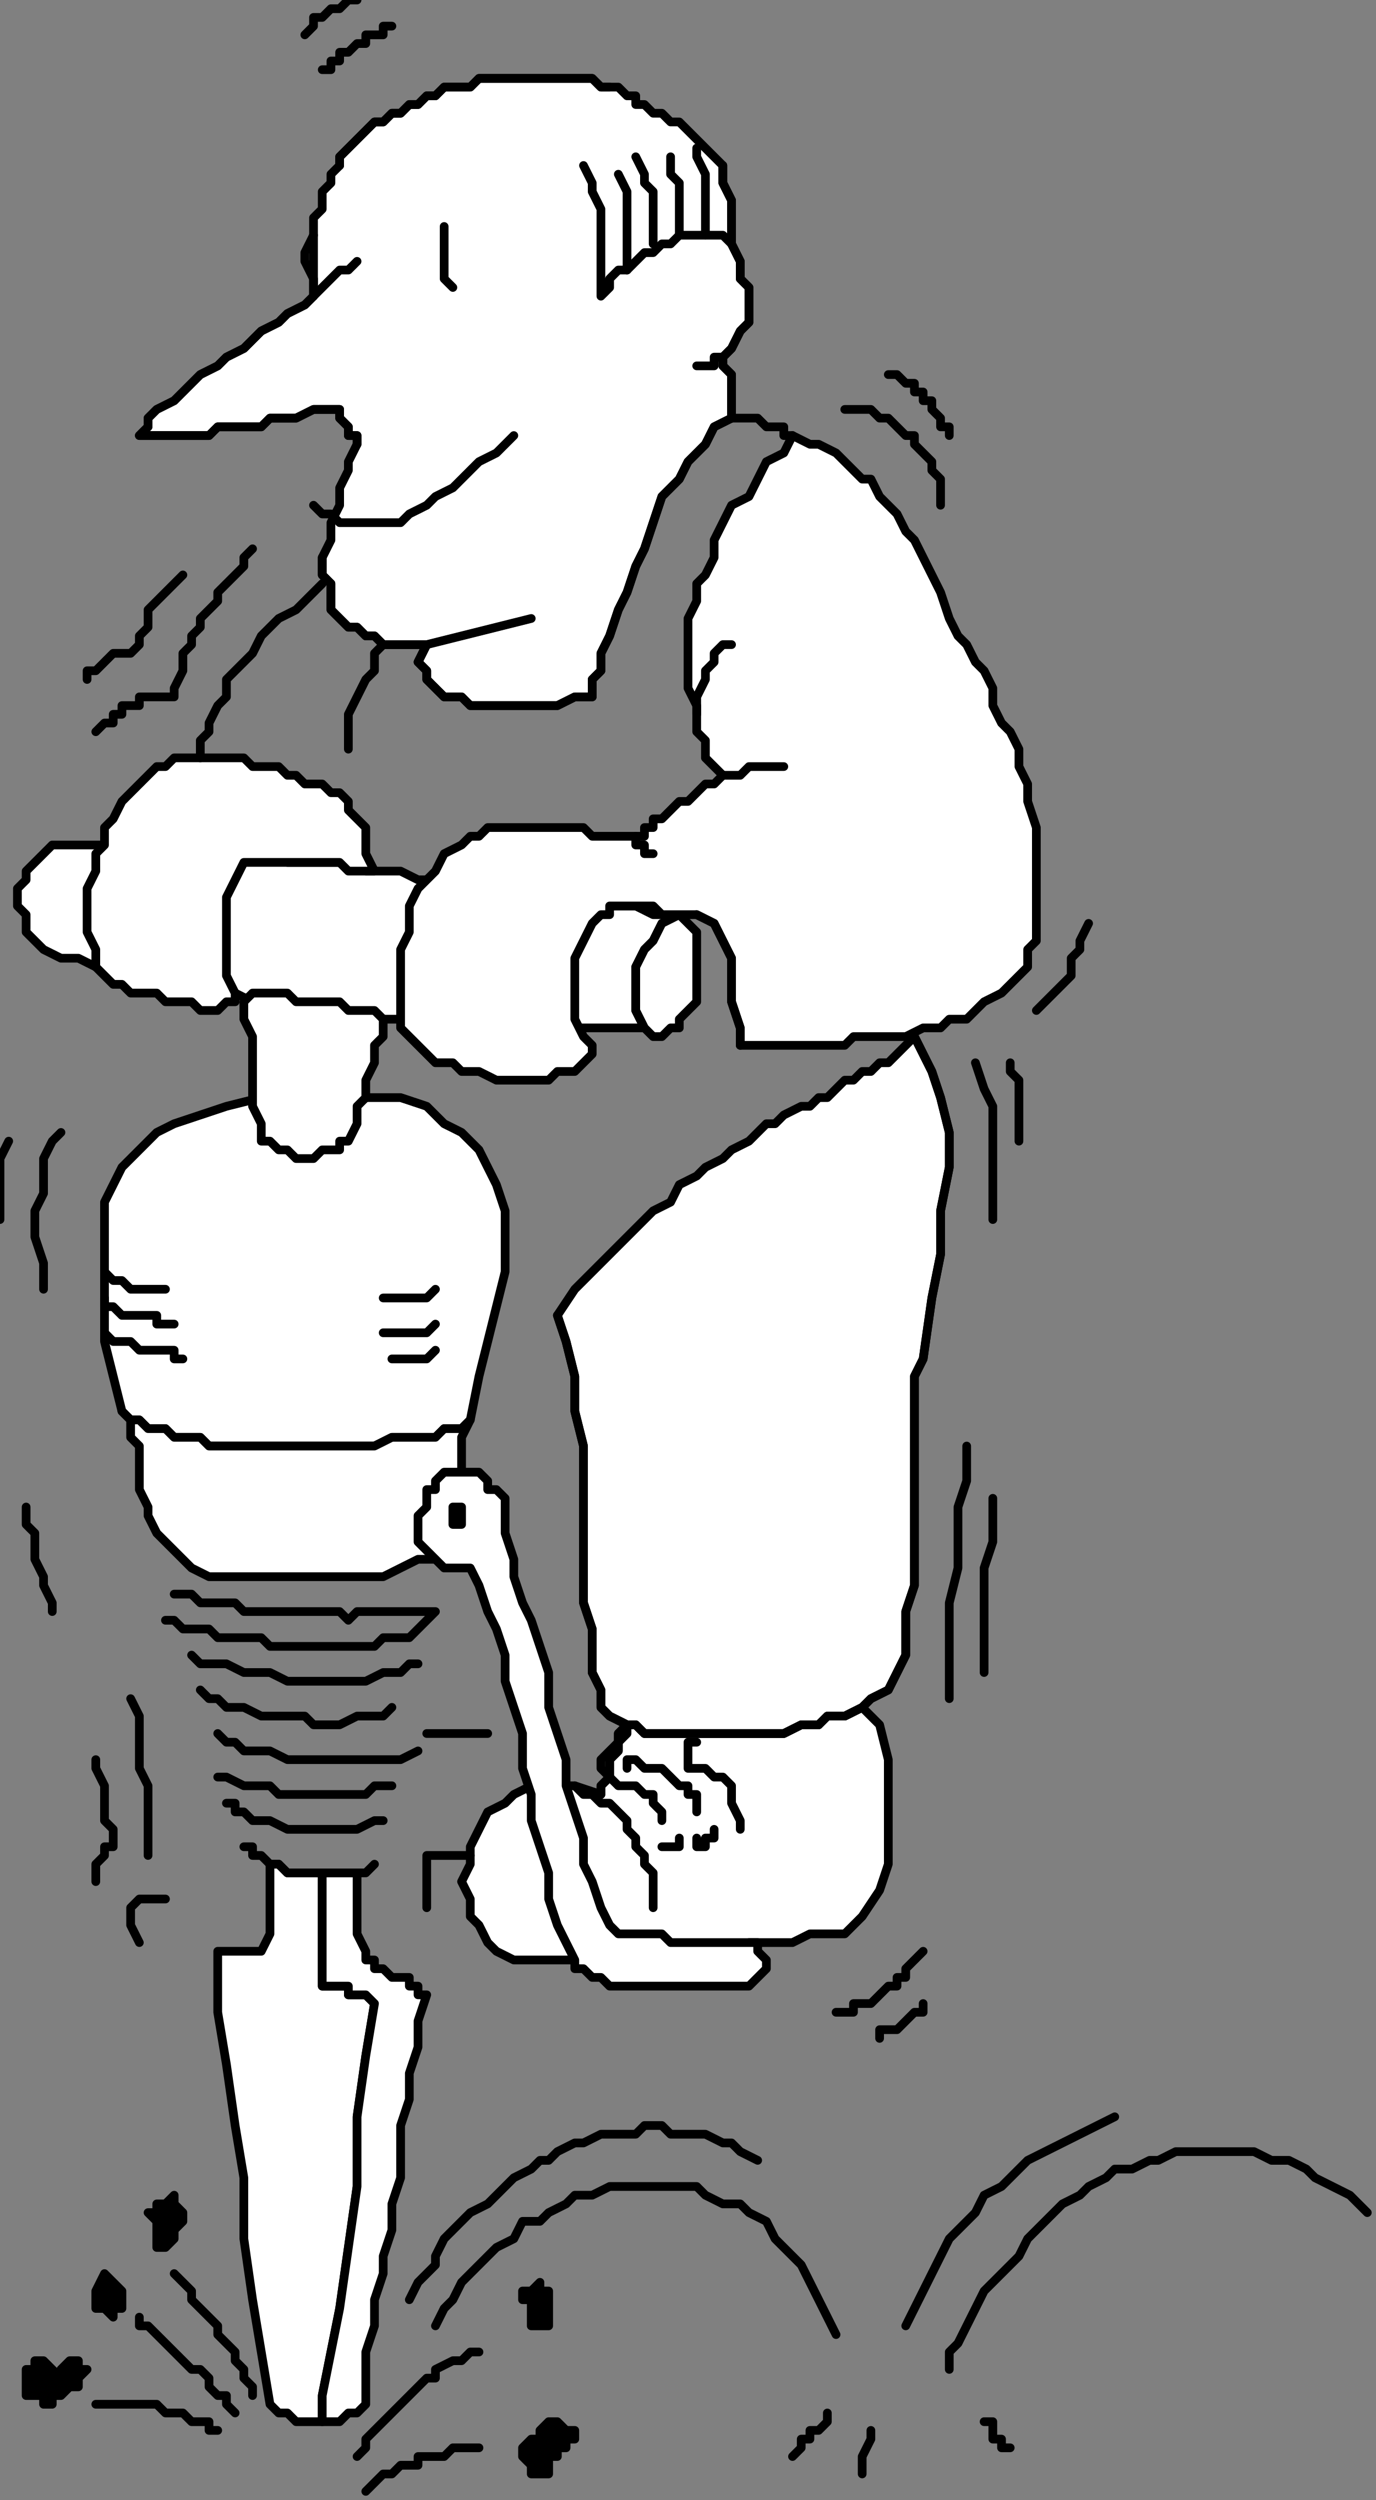 <?xml version="1.0" encoding="UTF-8" standalone="no"?>
<svg
   xmlns:dc="http://purl.org/dc/elements/1.1/"
   xmlns:cc="http://creativecommons.org/ns#"
   xmlns:rdf="http://www.w3.org/1999/02/22-rdf-syntax-ns#"
   xmlns:svg="http://www.w3.org/2000/svg"
   xmlns="http://www.w3.org/2000/svg"
   xmlns:sodipodi="http://sodipodi.sourceforge.net/DTD/sodipodi-0.dtd"
   xmlns:inkscape="http://www.inkscape.org/namespaces/inkscape"
   version="1.0"
   width="41.804mm"
   height="75.935mm"
   id="svg229"
   sodipodi:docname="CMENN014.WMF">
  <rect width="100%" height="100%" fill="#808080" stroke="none"/>
  <sodipodi:namedview
     pagecolor="#ffffff"
     bordercolor="#666666"
     borderopacity="1"
     objecttolerance="10"
     gridtolerance="10"
     guidetolerance="10"
     inkscape:pageopacity="0"
     inkscape:pageshadow="2"
     inkscape:window-width="640"
     inkscape:window-height="480"
     id="namedview231" />
  <defs
     id="defs3">
    <pattern
       id="WMFhbasepattern"
       patternUnits="userSpaceOnUse"
       width="6"
       height="6"
       x="0"
       y="0" />
  </defs>
  <path
     style="fill:#ffffff;fill-rule:evenodd;fill-opacity:1;stroke:none;"
     d="  M 54,163   L 54,163   L 53,164   L 52,164   L 52,164   L 51,164   L 50,165   L 48,165   L 47,165   L 46,165   L 45,165   L 43,166   L 42,166   L 40,166   L 39,166   L 37,166   L 35,166   L 34,166   L 32,166   L 31,166   L 29,166   L 27,166   L 26,166   L 24,166   L 23,165   L 22,165   L 20,165   L 19,164   L 18,164   L 17,164   L 16,163   L 15,163   L 14,162   L 13,158   L 12,154   L 12,150   L 12,147   L 12,144   L 12,141   L 12,138   L 13,136   L 14,134   L 16,132   L 18,130   L 20,129   L 23,128   L 26,127   L 30,126   L 34,126   L 39,126   L 43,126   L 46,126   L 49,127   L 51,129   L 53,130   L 55,132   L 56,134   L 57,136   L 58,139   L 58,142   L 58,146   L 57,150   L 56,154   L 55,158   L 54,163  z "
     id="path5" />
  <path
     style="fill:none;stroke:#000000;stroke-width:1px;stroke-linecap:round;stroke-linejoin:round;stroke-miterlimit:4;stroke-dasharray:none;stroke-opacity:1;"
     d="  M 54,163   L 54,163   L 53,164   L 52,164   L 52,164   L 51,164   L 50,165   L 48,165   L 47,165   L 46,165   L 45,165   L 43,166   L 42,166   L 40,166   L 39,166   L 37,166   L 35,166   L 34,166   L 32,166   L 31,166   L 29,166   L 27,166   L 26,166   L 24,166   L 23,165   L 22,165   L 20,165   L 19,164   L 18,164   L 17,164   L 16,163   L 15,163   L 14,162   L 13,158   L 12,154   L 12,150   L 12,147   L 12,144   L 12,141   L 12,138   L 13,136   L 14,134   L 16,132   L 18,130   L 20,129   L 23,128   L 26,127   L 30,126   L 34,126   L 39,126   L 43,126   L 46,126   L 49,127   L 51,129   L 53,130   L 55,132   L 56,134   L 57,136   L 58,139   L 58,142   L 58,146   L 57,150   L 56,154   L 55,158   L 54,163  "
     id="path7" />
  <path
     style="fill:#ffffff;fill-rule:evenodd;fill-opacity:1;stroke:none;"
     d="  M 54,163   L 54,163   L 53,164   L 52,164   L 52,164   L 51,164   L 50,165   L 48,165   L 47,165   L 46,165   L 45,165   L 43,166   L 42,166   L 40,166   L 39,166   L 37,166   L 35,166   L 34,166   L 32,166   L 31,166   L 29,166   L 27,166   L 26,166   L 24,166   L 23,165   L 22,165   L 20,165   L 19,164   L 18,164   L 17,164   L 16,163   L 15,163   L 14,162   L 15,163   L 15,165   L 16,166   L 16,168   L 16,169   L 16,171   L 17,173   L 17,174   L 18,176   L 19,177   L 20,178   L 22,180   L 24,181   L 28,181   L 31,181   L 36,181   L 40,181   L 44,181   L 46,180   L 48,179   L 50,179   L 51,178   L 52,176   L 52,175   L 53,174   L 53,172   L 53,171   L 53,169   L 53,168   L 53,166   L 53,165   L 54,163  z "
     id="path9" />
  <path
     style="fill:none;stroke:#000000;stroke-width:1px;stroke-linecap:round;stroke-linejoin:round;stroke-miterlimit:4;stroke-dasharray:none;stroke-opacity:1;"
     d="  M 54,163   L 54,163   L 53,164   L 52,164   L 52,164   L 51,164   L 50,165   L 48,165   L 47,165   L 46,165   L 45,165   L 43,166   L 42,166   L 40,166   L 39,166   L 37,166   L 35,166   L 34,166   L 32,166   L 31,166   L 29,166   L 27,166   L 26,166   L 24,166   L 23,165   L 22,165   L 20,165   L 19,164   L 18,164   L 17,164   L 16,163   L 15,163   L 14,162   L 15,163   L 15,165   L 16,166   L 16,168   L 16,169   L 16,171   L 17,173   L 17,174   L 18,176   L 19,177   L 20,178   L 22,180   L 24,181   L 28,181   L 31,181   L 36,181   L 40,181   L 44,181   L 46,180   L 48,179   L 50,179   L 51,178   L 52,176   L 52,175   L 53,174   L 53,172   L 53,171   L 53,169   L 53,168   L 53,166   L 53,165   L 54,163  "
     id="path11" />
  <path
     style="fill:#ffffff;fill-rule:evenodd;fill-opacity:1;stroke:none;"
     d="  M 78,105   L 75,105   L 73,104   L 71,104   L 69,104   L 66,103   L 64,103   L 62,103   L 60,102   L 57,102   L 55,102   L 53,101   L 51,101   L 48,101   L 46,100   L 44,100   L 42,100   L 39,99   L 37,99   L 35,99   L 33,99   L 30,98   L 28,98   L 26,98   L 24,98   L 22,98   L 20,97   L 17,97   L 15,97   L 13,97   L 11,97   L 9,97   L 7,97   L 6,97   L 5,98   L 5,98   L 4,99   L 3,100   L 3,100   L 3,101   L 2,102   L 2,103   L 2,104   L 3,105   L 3,106   L 3,107   L 4,108   L 5,109   L 7,110   L 9,110   L 11,111   L 13,111   L 15,112   L 17,112   L 19,113   L 21,113   L 23,114   L 25,114   L 27,114   L 29,115   L 31,115   L 33,116   L 35,116   L 37,116   L 39,116   L 41,117   L 43,117   L 45,117   L 48,117   L 50,117   L 52,117   L 54,117   L 56,118   L 58,118   L 60,118   L 62,118   L 65,118   L 67,118   L 69,118   L 71,118   L 74,118   L 73,116   L 73,114   L 73,113   L 73,111   L 74,109   L 75,108   L 76,106   L 78,105  z "
     id="path13" />
  <path
     style="fill:none;stroke:#000000;stroke-width:1px;stroke-linecap:round;stroke-linejoin:round;stroke-miterlimit:4;stroke-dasharray:none;stroke-opacity:1;"
     d="  M 78,105   L 75,105   L 73,104   L 71,104   L 69,104   L 66,103   L 64,103   L 62,103   L 60,102   L 57,102   L 55,102   L 53,101   L 51,101   L 48,101   L 46,100   L 44,100   L 42,100   L 39,99   L 37,99   L 35,99   L 33,99   L 30,98   L 28,98   L 26,98   L 24,98   L 22,98   L 20,97   L 17,97   L 15,97   L 13,97   L 11,97   L 9,97   L 7,97   L 6,97   L 5,98   L 5,98   L 4,99   L 3,100   L 3,100   L 3,101   L 2,102   L 2,103   L 2,104   L 3,105   L 3,106   L 3,107   L 4,108   L 5,109   L 7,110   L 9,110   L 11,111   L 13,111   L 15,112   L 17,112   L 19,113   L 21,113   L 23,114   L 25,114   L 27,114   L 29,115   L 31,115   L 33,116   L 35,116   L 37,116   L 39,116   L 41,117   L 43,117   L 45,117   L 48,117   L 50,117   L 52,117   L 54,117   L 56,118   L 58,118   L 60,118   L 62,118   L 65,118   L 67,118   L 69,118   L 71,118   L 74,118   L 73,116   L 73,114   L 73,113   L 73,111   L 74,109   L 75,108   L 76,106   L 78,105  "
     id="path15" />
  <path
     style="fill:#ffffff;fill-rule:evenodd;fill-opacity:1;stroke:none;"
     d="  M 78,105   L 79,106   L 79,106   L 80,107   L 80,108   L 80,110   L 80,111   L 80,112   L 80,114   L 80,115   L 79,116   L 78,117   L 78,118   L 77,118   L 76,119   L 75,119   L 74,118   L 73,116   L 73,114   L 73,113   L 73,111   L 74,109   L 75,108   L 76,106   L 78,105  z "
     id="path17" />
  <path
     style="fill:none;stroke:#000000;stroke-width:1px;stroke-linecap:round;stroke-linejoin:round;stroke-miterlimit:4;stroke-dasharray:none;stroke-opacity:1;"
     d="  M 78,105   L 79,106   L 79,106   L 80,107   L 80,108   L 80,110   L 80,111   L 80,112   L 80,114   L 80,115   L 79,116   L 78,117   L 78,118   L 77,118   L 76,119   L 75,119   L 74,118   L 73,116   L 73,114   L 73,113   L 73,111   L 74,109   L 75,108   L 76,106   L 78,105  "
     id="path19" />
  <path
     style="fill:#ffffff;fill-rule:evenodd;fill-opacity:1;stroke:none;"
     d="  M 28,115   L 28,117   L 29,119   L 29,121   L 29,123   L 29,125   L 29,127   L 30,129   L 30,131   L 31,131   L 32,132   L 32,132   L 33,132   L 33,132   L 34,133   L 35,133   L 35,133   L 36,133   L 36,133   L 37,132   L 37,132   L 38,132   L 39,132   L 39,131   L 40,131   L 41,129   L 41,127   L 42,126   L 42,124   L 43,122   L 43,120   L 44,119   L 44,117   L 43,116   L 42,116   L 40,116   L 39,115   L 39,115   L 38,115   L 37,115   L 36,115   L 35,115   L 34,115   L 33,114   L 32,114   L 31,114   L 30,114   L 29,114   L 28,115  z "
     id="path21" />
  <path
     style="fill:none;stroke:#000000;stroke-width:1px;stroke-linecap:round;stroke-linejoin:round;stroke-miterlimit:4;stroke-dasharray:none;stroke-opacity:1;"
     d="  M 28,115   L 28,117   L 29,119   L 29,121   L 29,123   L 29,125   L 29,127   L 30,129   L 30,131   L 31,131   L 32,132   L 32,132   L 33,132   L 33,132   L 34,133   L 35,133   L 35,133   L 36,133   L 36,133   L 37,132   L 37,132   L 38,132   L 39,132   L 39,131   L 40,131   L 41,129   L 41,127   L 42,126   L 42,124   L 43,122   L 43,120   L 44,119   L 44,117   L 43,116   L 42,116   L 40,116   L 39,115   L 39,115   L 38,115   L 37,115   L 36,115   L 35,115   L 34,115   L 33,114   L 32,114   L 31,114   L 30,114   L 29,114   L 28,115  "
     id="path23" />
  <path
     style="fill:#ffffff;fill-rule:evenodd;fill-opacity:1;stroke:none;"
     d="  M 37,215   L 37,218   L 37,222   L 37,225   L 37,228   L 38,228   L 39,228   L 40,228   L 40,229   L 41,229   L 42,229   L 42,229   L 43,230   L 42,236   L 41,243   L 41,251   L 40,258   L 39,265   L 38,270   L 37,275   L 37,278   L 36,278   L 35,278   L 35,278   L 34,278   L 33,277   L 33,277   L 32,277   L 31,276   L 30,270   L 29,264   L 28,257   L 28,250   L 27,244   L 26,237   L 25,231   L 25,224   L 25,224   L 26,224   L 27,224   L 28,224   L 28,224   L 29,224   L 30,224   L 30,224   L 31,222   L 31,219   L 31,217   L 31,214   L 32,214   L 32,214   L 33,215   L 34,215   L 35,215   L 35,215   L 36,215   L 37,215  z "
     id="path25" />
  <path
     style="fill:none;stroke:#000000;stroke-width:1px;stroke-linecap:round;stroke-linejoin:round;stroke-miterlimit:4;stroke-dasharray:none;stroke-opacity:1;"
     d="  M 37,215   L 37,218   L 37,222   L 37,225   L 37,228   L 38,228   L 39,228   L 40,228   L 40,229   L 41,229   L 42,229   L 42,229   L 43,230   L 42,236   L 41,243   L 41,251   L 40,258   L 39,265   L 38,270   L 37,275   L 37,278   L 36,278   L 35,278   L 35,278   L 34,278   L 33,277   L 33,277   L 32,277   L 31,276   L 30,270   L 29,264   L 28,257   L 28,250   L 27,244   L 26,237   L 25,231   L 25,224   L 25,224   L 26,224   L 27,224   L 28,224   L 28,224   L 29,224   L 30,224   L 30,224   L 31,222   L 31,219   L 31,217   L 31,214   L 32,214   L 32,214   L 33,215   L 34,215   L 35,215   L 35,215   L 36,215   L 37,215  "
     id="path27" />
  <path
     style="fill:#ffffff;fill-rule:evenodd;fill-opacity:1;stroke:none;"
     d="  M 37,215   L 37,218   L 37,222   L 37,225   L 37,228   L 38,228   L 39,228   L 40,228   L 40,229   L 41,229   L 42,229   L 42,229   L 43,230   L 42,236   L 41,243   L 41,251   L 40,258   L 39,265   L 38,270   L 37,275   L 37,278   L 37,278   L 38,278   L 39,278   L 39,278   L 40,277   L 40,277   L 41,277   L 42,276   L 42,273   L 42,270   L 43,267   L 43,264   L 44,261   L 44,259   L 45,256   L 45,253   L 46,250   L 46,247   L 46,244   L 47,241   L 47,238   L 48,235   L 48,232   L 49,229   L 48,229   L 48,228   L 48,228   L 47,228   L 47,227   L 46,227   L 45,227   L 45,227   L 44,226   L 44,226   L 43,226   L 43,225   L 43,225   L 42,225   L 42,225   L 42,224   L 41,222   L 41,220   L 41,218   L 41,215   L 40,215   L 40,215   L 39,215   L 39,215   L 38,215   L 38,215   L 37,215   L 37,215  z "
     id="path29" />
  <path
     style="fill:none;stroke:#000000;stroke-width:1px;stroke-linecap:round;stroke-linejoin:round;stroke-miterlimit:4;stroke-dasharray:none;stroke-opacity:1;"
     d="  M 37,215   L 37,218   L 37,222   L 37,225   L 37,228   L 38,228   L 39,228   L 40,228   L 40,229   L 41,229   L 42,229   L 42,229   L 43,230   L 42,236   L 41,243   L 41,251   L 40,258   L 39,265   L 38,270   L 37,275   L 37,278   L 37,278   L 38,278   L 39,278   L 39,278   L 40,277   L 40,277   L 41,277   L 42,276   L 42,273   L 42,270   L 43,267   L 43,264   L 44,261   L 44,259   L 45,256   L 45,253   L 46,250   L 46,247   L 46,244   L 47,241   L 47,238   L 48,235   L 48,232   L 49,229   L 48,229   L 48,228   L 48,228   L 47,228   L 47,227   L 46,227   L 45,227   L 45,227   L 44,226   L 44,226   L 43,226   L 43,225   L 43,225   L 42,225   L 42,225   L 42,224   L 41,222   L 41,220   L 41,218   L 41,215   L 40,215   L 40,215   L 39,215   L 39,215   L 38,215   L 38,215   L 37,215   L 37,215  "
     id="path31" />
  <path
     style="fill:none;stroke:#000000;stroke-width:1px;stroke-linecap:round;stroke-linejoin:round;stroke-miterlimit:4;stroke-dasharray:none;stroke-opacity:1;"
     d="  M 20,183   L 21,183   L 21,183   L 22,183   L 23,184   L 24,184   L 25,184   L 25,184   L 26,184   L 27,184   L 28,185   L 29,185   L 30,185   L 31,185   L 32,185   L 33,185   L 34,185   L 35,185   L 36,185   L 37,185   L 38,185   L 39,185   L 40,186   L 41,185   L 42,185   L 44,185   L 45,185   L 45,185   L 46,185   L 47,185   L 48,185   L 49,185   L 50,185   L 50,185   L 49,186   L 49,186   L 48,187   L 48,187   L 47,188   L 46,188   L 45,188   L 44,188   L 43,189   L 42,189   L 41,189   L 40,189   L 38,189   L 37,189   L 36,189   L 35,189   L 34,189   L 32,189   L 31,189   L 30,188   L 29,188   L 28,188   L 26,188   L 25,188   L 24,187   L 23,187   L 22,187   L 21,187   L 20,186   L 20,186   L 19,186  "
     id="path33" />
  <path
     style="fill:none;stroke:#000000;stroke-width:1px;stroke-linecap:round;stroke-linejoin:round;stroke-miterlimit:4;stroke-dasharray:none;stroke-opacity:1;"
     d="  M 48,191   L 47,191   L 46,192   L 44,192   L 42,193   L 41,193   L 39,193   L 37,193   L 35,193   L 33,193   L 31,192   L 29,192   L 28,192   L 26,191   L 24,191   L 23,191   L 22,190  "
     id="path35" />
  <path
     style="fill:none;stroke:#000000;stroke-width:1px;stroke-linecap:round;stroke-linejoin:round;stroke-miterlimit:4;stroke-dasharray:none;stroke-opacity:1;"
     d="  M 23,194   L 24,195   L 25,195   L 26,196   L 27,196   L 28,196   L 30,197   L 31,197   L 33,197   L 35,197   L 36,198   L 38,198   L 39,198   L 41,197   L 43,197   L 44,197   L 45,196  "
     id="path37" />
  <path
     style="fill:none;stroke:#000000;stroke-width:1px;stroke-linecap:round;stroke-linejoin:round;stroke-miterlimit:4;stroke-dasharray:none;stroke-opacity:1;"
     d="  M 48,201   L 46,202   L 45,202   L 43,202   L 41,202   L 39,202   L 38,202   L 36,202   L 34,202   L 33,202   L 31,201   L 30,201   L 29,201   L 28,201   L 27,200   L 26,200   L 25,199  "
     id="path39" />
  <path
     style="fill:none;stroke:#000000;stroke-width:1px;stroke-linecap:round;stroke-linejoin:round;stroke-miterlimit:4;stroke-dasharray:none;stroke-opacity:1;"
     d="  M 25,204   L 26,204   L 28,205   L 29,205   L 31,205   L 32,206   L 34,206   L 35,206   L 37,206   L 38,206   L 39,206   L 41,206   L 42,206   L 43,205   L 44,205   L 44,205   L 45,205  "
     id="path41" />
  <path
     style="fill:none;stroke:#000000;stroke-width:1px;stroke-linecap:round;stroke-linejoin:round;stroke-miterlimit:4;stroke-dasharray:none;stroke-opacity:1;"
     d="  M 44,209   L 43,209   L 41,210   L 40,210   L 39,210   L 37,210   L 36,210   L 35,210   L 34,210   L 33,210   L 31,209   L 30,209   L 29,209   L 28,208   L 27,208   L 27,207   L 26,207  "
     id="path43" />
  <path
     style="fill:none;stroke:#000000;stroke-width:1px;stroke-linecap:round;stroke-linejoin:round;stroke-miterlimit:4;stroke-dasharray:none;stroke-opacity:1;"
     d="  M 43,214   L 42,215   L 41,215   L 40,215   L 39,215   L 38,215   L 37,215   L 36,215   L 34,215   L 33,215   L 32,214   L 31,214   L 31,214   L 30,213   L 29,213   L 29,212   L 28,212  "
     id="path45" />
  <path
     style="fill:none;stroke:#000000;stroke-width:1px;stroke-linecap:round;stroke-linejoin:round;stroke-miterlimit:4;stroke-dasharray:none;stroke-opacity:1;"
     d="  M 15,195   L 16,197   L 16,200   L 16,203   L 17,205   L 17,208   L 17,210   L 17,212   L 17,213  "
     id="path47" />
  <path
     style="fill:none;stroke:#000000;stroke-width:1px;stroke-linecap:round;stroke-linejoin:round;stroke-miterlimit:4;stroke-dasharray:none;stroke-opacity:1;"
     d="  M 49,199   L 50,199   L 51,199   L 52,199   L 53,199   L 53,199   L 54,199   L 55,199   L 56,199  "
     id="path49" />
  <path
     style="fill:none;stroke:#000000;stroke-width:1px;stroke-linecap:round;stroke-linejoin:round;stroke-miterlimit:4;stroke-dasharray:none;stroke-opacity:1;"
     d="  M 3,173   L 3,175   L 4,176   L 4,178   L 4,179   L 5,181   L 5,182   L 6,184   L 6,185  "
     id="path51" />
  <path
     style="fill:none;stroke:#000000;stroke-width:1px;stroke-linecap:round;stroke-linejoin:round;stroke-miterlimit:4;stroke-dasharray:none;stroke-opacity:1;"
     d="  M 11,202   L 11,203   L 12,205   L 12,206   L 12,208   L 12,209   L 13,210   L 13,211   L 13,212   L 12,212   L 12,213   L 12,213   L 11,214   L 11,214   L 11,215   L 11,216   L 11,216  "
     id="path53" />
  <path
     style="fill:#ffffff;fill-rule:evenodd;fill-opacity:1;stroke:none;"
     d="  M 99,196   L 101,198   L 102,202   L 102,205   L 102,209   L 102,214   L 101,217   L 99,220   L 97,222   L 96,222   L 95,222   L 94,222   L 93,222   L 91,223   L 90,223   L 89,223   L 87,223   L 86,223   L 85,224   L 84,224   L 82,224   L 81,224   L 80,224   L 79,224   L 77,225   L 76,225   L 75,225   L 74,225   L 72,225   L 71,225   L 70,225   L 69,225   L 67,225   L 66,225   L 65,225   L 64,225   L 63,225   L 62,225   L 61,225   L 60,225   L 59,225   L 57,224   L 56,223   L 55,221   L 54,220   L 54,218   L 53,216   L 54,214   L 54,212   L 55,210   L 56,208   L 58,207   L 59,206   L 61,205   L 64,205   L 66,205   L 69,206   L 69,205   L 70,204   L 70,203   L 70,202   L 71,201   L 71,200   L 71,199   L 72,198   L 73,198   L 74,199   L 76,199   L 77,199   L 79,199   L 81,199   L 83,199   L 84,199   L 86,199   L 88,199   L 90,199   L 92,198   L 94,198   L 95,197   L 97,197   L 99,196  z "
     id="path55" />
  <path
     style="fill:none;stroke:#000000;stroke-width:1px;stroke-linecap:round;stroke-linejoin:round;stroke-miterlimit:4;stroke-dasharray:none;stroke-opacity:1;"
     d="  M 99,196   L 101,198   L 102,202   L 102,205   L 102,209   L 102,214   L 101,217   L 99,220   L 97,222   L 96,222   L 95,222   L 94,222   L 93,222   L 91,223   L 90,223   L 89,223   L 87,223   L 86,223   L 85,224   L 84,224   L 82,224   L 81,224   L 80,224   L 79,224   L 77,225   L 76,225   L 75,225   L 74,225   L 72,225   L 71,225   L 70,225   L 69,225   L 67,225   L 66,225   L 65,225   L 64,225   L 63,225   L 62,225   L 61,225   L 60,225   L 59,225   L 57,224   L 56,223   L 55,221   L 54,220   L 54,218   L 53,216   L 54,214   L 54,212   L 55,210   L 56,208   L 58,207   L 59,206   L 61,205   L 64,205   L 66,205   L 69,206   L 69,205   L 70,204   L 70,203   L 70,202   L 71,201   L 71,200   L 71,199   L 72,198   L 73,198   L 74,199   L 76,199   L 77,199   L 79,199   L 81,199   L 83,199   L 84,199   L 86,199   L 88,199   L 90,199   L 92,198   L 94,198   L 95,197   L 97,197   L 99,196  "
     id="path57" />
  <path
     style="fill:none;stroke:#000000;stroke-width:1px;stroke-linecap:round;stroke-linejoin:round;stroke-miterlimit:4;stroke-dasharray:none;stroke-opacity:1;"
     d="  M 69,206   L 69,205   L 70,204   L 70,203   L 70,202   L 71,201   L 71,200   L 71,199   L 72,198  "
     id="path59" />
  <path
     style="fill:#ffffff;fill-rule:evenodd;fill-opacity:1;stroke:none;"
     d="  M 99,196   L 100,195   L 102,194   L 103,192   L 104,190   L 104,188   L 104,185   L 105,182   L 105,179   L 105,176   L 105,173   L 105,169   L 105,166   L 105,163   L 105,160   L 105,158   L 106,156   L 107,149   L 108,144   L 108,139   L 109,134   L 109,130   L 108,126   L 107,123   L 105,119   L 104,120   L 103,121   L 103,121   L 102,122   L 101,122   L 100,123   L 99,123   L 98,124   L 97,124   L 96,125   L 95,126   L 94,126   L 93,127   L 92,127   L 90,128   L 89,129   L 88,129   L 87,130   L 86,131   L 84,132   L 83,133   L 81,134   L 80,135   L 78,136   L 77,138   L 75,139   L 73,141   L 71,143   L 70,144   L 68,146   L 66,148   L 64,151   L 65,154   L 66,158   L 66,162   L 67,166   L 67,170   L 67,174   L 67,178   L 67,181   L 67,184   L 68,187   L 68,190   L 68,192   L 69,194   L 69,196   L 70,197   L 72,198   L 73,198   L 74,199   L 76,199   L 77,199   L 79,199   L 81,199   L 83,199   L 84,199   L 86,199   L 88,199   L 90,199   L 92,198   L 94,198   L 95,197   L 97,197   L 99,196  z "
     id="path61" />
  <path
     style="fill:none;stroke:#000000;stroke-width:1px;stroke-linecap:round;stroke-linejoin:round;stroke-miterlimit:4;stroke-dasharray:none;stroke-opacity:1;"
     d="  M 99,196   L 100,195   L 102,194   L 103,192   L 104,190   L 104,188   L 104,185   L 105,182   L 105,179   L 105,176   L 105,173   L 105,169   L 105,166   L 105,163   L 105,160   L 105,158   L 106,156   L 107,149   L 108,144   L 108,139   L 109,134   L 109,130   L 108,126   L 107,123   L 105,119   L 104,120   L 103,121   L 103,121   L 102,122   L 101,122   L 100,123   L 99,123   L 98,124   L 97,124   L 96,125   L 95,126   L 94,126   L 93,127   L 92,127   L 90,128   L 89,129   L 88,129   L 87,130   L 86,131   L 84,132   L 83,133   L 81,134   L 80,135   L 78,136   L 77,138   L 75,139   L 73,141   L 71,143   L 70,144   L 68,146   L 66,148   L 64,151   L 65,154   L 66,158   L 66,162   L 67,166   L 67,170   L 67,174   L 67,178   L 67,181   L 67,184   L 68,187   L 68,190   L 68,192   L 69,194   L 69,196   L 70,197   L 72,198   L 73,198   L 74,199   L 76,199   L 77,199   L 79,199   L 81,199   L 83,199   L 84,199   L 86,199   L 88,199   L 90,199   L 92,198   L 94,198   L 95,197   L 97,197   L 99,196  "
     id="path63" />
  <path
     style="fill:none;stroke:#000000;stroke-width:1px;stroke-linecap:round;stroke-linejoin:round;stroke-miterlimit:4;stroke-dasharray:none;stroke-opacity:1;"
     d="  M 64,151   L 65,154   L 66,158   L 66,162   L 67,166   L 67,170   L 67,174   L 67,178   L 67,181   L 67,184   L 68,187   L 68,190   L 68,192   L 69,194   L 69,196   L 70,197   L 72,198   L 73,198   L 74,199   L 76,199   L 77,199   L 79,199   L 81,199   L 83,199   L 84,199   L 86,199   L 88,199   L 90,199   L 92,198   L 94,198   L 95,197   L 97,197   L 99,196   L 100,195   L 102,194   L 103,192   L 104,190   L 104,188   L 104,185   L 105,182   L 105,179   L 105,176   L 105,173   L 105,169   L 105,166   L 105,163   L 105,160   L 105,158   L 106,156   L 107,149   L 108,144   L 108,139   L 109,134   L 109,130   L 108,126   L 107,123   L 105,119  "
     id="path65" />
  <path
     style="fill:#ffffff;fill-rule:evenodd;fill-opacity:1;stroke:none;"
     d="  M 91,50   L 93,51   L 94,51   L 96,52   L 97,53   L 98,54   L 99,55   L 100,55   L 101,57   L 102,58   L 103,59   L 104,61   L 105,62   L 106,64   L 107,66   L 108,68   L 109,71   L 110,73   L 111,74   L 112,76   L 113,77   L 114,79   L 114,81   L 115,83   L 116,84   L 117,86   L 117,88   L 118,90   L 118,92   L 119,95   L 119,98   L 119,100   L 119,104   L 119,105   L 119,107   L 119,108   L 118,109   L 118,111   L 117,112   L 116,113   L 115,114   L 115,114   L 113,115   L 112,116   L 111,117   L 109,117   L 108,118   L 106,118   L 104,119   L 103,119   L 102,119   L 101,119   L 100,119   L 98,119   L 97,120   L 96,120   L 95,120   L 93,120   L 92,120   L 91,120   L 90,120   L 89,120   L 87,120   L 86,120   L 85,120   L 85,118   L 84,115   L 84,113   L 84,111   L 84,110   L 83,108   L 82,106   L 80,105   L 80,105   L 79,105   L 79,105   L 78,105   L 77,105   L 76,105   L 75,104   L 75,104   L 74,104   L 73,104   L 72,104   L 72,104   L 71,104   L 70,104   L 70,105   L 69,105   L 68,106   L 67,108   L 66,110   L 66,112   L 66,115   L 66,117   L 67,119   L 68,120   L 68,121   L 67,122   L 66,123   L 64,123   L 63,124   L 61,124   L 59,124   L 57,124   L 55,123   L 53,123   L 52,122   L 50,122   L 49,121   L 47,119   L 46,118   L 46,117   L 46,114   L 46,111   L 46,109   L 47,107   L 47,104   L 48,102   L 50,100   L 51,98   L 53,97   L 54,96   L 55,96   L 56,95   L 57,95   L 59,95   L 60,95   L 61,95   L 63,95   L 64,95   L 65,95   L 67,95   L 68,96   L 70,96   L 71,96   L 73,96   L 74,96   L 74,95   L 75,95   L 75,94   L 76,94   L 77,93   L 77,93   L 78,92   L 78,92   L 79,92   L 80,91   L 80,91   L 81,90   L 81,90   L 82,90   L 83,89   L 82,88   L 81,87   L 81,85   L 80,84   L 80,82   L 80,81   L 79,79   L 79,77   L 79,76   L 79,74   L 79,73   L 79,71   L 80,69   L 80,67   L 81,66   L 82,64   L 82,62   L 83,60   L 84,58   L 86,57   L 87,55   L 88,53   L 90,52   L 91,50  z "
     id="path67" />
  <path
     style="fill:none;stroke:#000000;stroke-width:1px;stroke-linecap:round;stroke-linejoin:round;stroke-miterlimit:4;stroke-dasharray:none;stroke-opacity:1;"
     d="  M 91,50   L 93,51   L 94,51   L 96,52   L 97,53   L 98,54   L 99,55   L 100,55   L 101,57   L 102,58   L 103,59   L 104,61   L 105,62   L 106,64   L 107,66   L 108,68   L 109,71   L 110,73   L 111,74   L 112,76   L 113,77   L 114,79   L 114,81   L 115,83   L 116,84   L 117,86   L 117,88   L 118,90   L 118,92   L 119,95   L 119,98   L 119,100   L 119,104   L 119,105   L 119,107   L 119,108   L 118,109   L 118,111   L 117,112   L 116,113   L 115,114   L 115,114   L 113,115   L 112,116   L 111,117   L 109,117   L 108,118   L 106,118   L 104,119   L 103,119   L 102,119   L 101,119   L 100,119   L 98,119   L 97,120   L 96,120   L 95,120   L 93,120   L 92,120   L 91,120   L 90,120   L 89,120   L 87,120   L 86,120   L 85,120   L 85,118   L 84,115   L 84,113   L 84,111   L 84,110   L 83,108   L 82,106   L 80,105   L 80,105   L 79,105   L 79,105   L 78,105   L 77,105   L 76,105   L 75,104   L 75,104   L 74,104   L 73,104   L 72,104   L 72,104   L 71,104   L 70,104   L 70,105   L 69,105   L 68,106   L 67,108   L 66,110   L 66,112   L 66,115   L 66,117   L 67,119   L 68,120   L 68,121   L 67,122   L 66,123   L 64,123   L 63,124   L 61,124   L 59,124   L 57,124   L 55,123   L 53,123   L 52,122   L 50,122   L 49,121   L 47,119   L 46,118   L 46,117   L 46,114   L 46,111   L 46,109   L 47,107   L 47,104   L 48,102   L 50,100   L 51,98   L 53,97   L 54,96   L 55,96   L 56,95   L 57,95   L 59,95   L 60,95   L 61,95   L 63,95   L 64,95   L 65,95   L 67,95   L 68,96   L 70,96   L 71,96   L 73,96   L 74,96   L 74,95   L 75,95   L 75,94   L 76,94   L 77,93   L 77,93   L 78,92   L 78,92   L 79,92   L 80,91   L 80,91   L 81,90   L 81,90   L 82,90   L 83,89   L 82,88   L 81,87   L 81,85   L 80,84   L 80,82   L 80,81   L 79,79   L 79,77   L 79,76   L 79,74   L 79,73   L 79,71   L 80,69   L 80,67   L 81,66   L 82,64   L 82,62   L 83,60   L 84,58   L 86,57   L 87,55   L 88,53   L 90,52   L 91,50  "
     id="path69" />
  <path
     style="fill:none;stroke:#000000;stroke-width:1px;stroke-linecap:round;stroke-linejoin:round;stroke-miterlimit:4;stroke-dasharray:none;stroke-opacity:1;"
     d="  M 85,120   L 85,118   L 84,115   L 84,113   L 84,111   L 84,110   L 83,108   L 82,106   L 80,105  "
     id="path71" />
  <path
     style="fill:none;stroke:#000000;stroke-width:1px;stroke-linecap:round;stroke-linejoin:round;stroke-miterlimit:4;stroke-dasharray:none;stroke-opacity:1;"
     d="  M 73,96   L 73,96   L 73,97   L 74,97   L 74,97   L 74,97   L 74,98   L 75,98   L 75,98  "
     id="path73" />
  <path
     style="fill:none;stroke:#000000;stroke-width:1px;stroke-linecap:round;stroke-linejoin:round;stroke-miterlimit:4;stroke-dasharray:none;stroke-opacity:1;"
     d="  M 83,89   L 83,89   L 84,89   L 84,89   L 85,89   L 85,89   L 85,89   L 86,88   L 86,88   L 87,88   L 87,88   L 88,88   L 88,88   L 88,88   L 89,88   L 89,88   L 90,88  "
     id="path75" />
  <path
     style="fill:none;stroke:#000000;stroke-width:1px;stroke-linecap:round;stroke-linejoin:round;stroke-miterlimit:4;stroke-dasharray:none;stroke-opacity:1;"
     d="  M 80,82   L 80,81   L 80,80   L 81,78   L 81,77   L 82,76   L 82,75   L 83,74   L 84,74  "
     id="path77" />
  <path
     style="fill:#ffffff;fill-rule:evenodd;fill-opacity:1;stroke:none;"
     d="  M 43,100   L 42,98   L 42,96   L 42,95   L 41,94   L 40,93   L 40,92   L 39,91   L 38,91   L 38,91   L 37,90   L 36,90   L 36,90   L 35,90   L 35,90   L 34,89   L 34,89   L 33,89   L 32,88   L 31,88   L 29,88   L 28,87   L 27,87   L 26,87   L 25,87   L 24,87   L 22,87   L 21,87   L 20,87   L 19,88   L 18,88   L 17,89   L 16,90   L 15,91   L 14,92   L 13,94   L 12,95   L 12,97   L 11,98   L 11,100   L 10,102   L 10,104   L 10,105   L 10,107   L 11,109   L 11,110   L 11,111   L 12,112   L 13,113   L 14,113   L 15,114   L 16,114   L 17,114   L 18,114   L 19,115   L 20,115   L 21,115   L 22,115   L 23,116   L 24,116   L 25,116   L 26,115   L 26,115   L 27,115   L 27,115   L 27,114   L 26,112   L 26,110   L 26,108   L 26,106   L 26,103   L 27,101   L 28,99   L 29,99   L 30,99   L 30,99   L 31,99   L 32,99   L 33,99   L 34,99   L 35,99   L 36,99   L 37,99   L 38,99   L 39,99   L 40,100   L 41,100   L 42,100   L 43,100  z "
     id="path79" />
  <path
     style="fill:none;stroke:#000000;stroke-width:1px;stroke-linecap:round;stroke-linejoin:round;stroke-miterlimit:4;stroke-dasharray:none;stroke-opacity:1;"
     d="  M 43,100   L 42,98   L 42,96   L 42,95   L 41,94   L 40,93   L 40,92   L 39,91   L 38,91   L 38,91   L 37,90   L 36,90   L 36,90   L 35,90   L 35,90   L 34,89   L 34,89   L 33,89   L 32,88   L 31,88   L 29,88   L 28,87   L 27,87   L 26,87   L 25,87   L 24,87   L 22,87   L 21,87   L 20,87   L 19,88   L 18,88   L 17,89   L 16,90   L 15,91   L 14,92   L 13,94   L 12,95   L 12,97   L 11,98   L 11,100   L 10,102   L 10,104   L 10,105   L 10,107   L 11,109   L 11,110   L 11,111   L 12,112   L 13,113   L 14,113   L 15,114   L 16,114   L 17,114   L 18,114   L 19,115   L 20,115   L 21,115   L 22,115   L 23,116   L 24,116   L 25,116   L 26,115   L 26,115   L 27,115   L 27,115   L 27,114   L 26,112   L 26,110   L 26,108   L 26,106   L 26,103   L 27,101   L 28,99   L 29,99   L 30,99   L 30,99   L 31,99   L 32,99   L 33,99   L 34,99   L 35,99   L 36,99   L 37,99   L 38,99   L 39,99   L 40,100   L 41,100   L 42,100   L 43,100  "
     id="path81" />
  <path
     style="fill:#ffffff;fill-rule:evenodd;fill-opacity:1;stroke:none;"
     d="  M 84,48   L 84,47   L 84,46   L 84,45   L 84,44   L 84,44   L 84,43   L 83,42   L 83,41   L 84,40   L 85,38   L 86,37   L 86,35   L 86,33   L 85,32   L 85,30   L 84,28   L 84,25   L 84,23   L 83,21   L 83,19   L 82,18   L 81,17   L 81,17   L 80,16   L 79,15   L 79,15   L 78,14   L 77,14   L 76,13   L 75,13   L 74,12   L 73,12   L 73,11   L 72,11   L 71,10   L 70,10   L 69,10   L 68,9   L 67,9   L 66,9   L 65,9   L 64,9   L 63,9   L 62,9   L 61,9   L 60,9   L 59,9   L 57,9   L 56,9   L 55,9   L 54,10   L 53,10   L 52,10   L 51,10   L 50,11   L 49,11   L 48,12   L 47,12   L 46,13   L 45,13   L 44,14   L 43,14   L 42,15   L 41,16   L 41,16   L 40,17   L 39,18   L 39,19   L 38,20   L 38,21   L 37,22   L 37,23   L 37,24   L 36,25   L 36,26   L 36,27   L 36,29   L 36,30   L 36,32   L 36,34   L 35,35   L 33,36   L 32,37   L 30,38   L 29,39   L 28,40   L 26,41   L 25,42   L 23,43   L 22,44   L 21,45   L 20,46   L 18,47   L 17,48   L 17,49   L 16,50   L 17,50   L 18,50   L 19,50   L 21,50   L 22,50   L 24,50   L 25,49   L 27,49   L 28,49   L 30,49   L 31,48   L 33,48   L 34,48   L 36,47   L 37,47   L 39,47   L 39,48   L 39,48   L 40,49   L 40,49   L 40,50   L 41,50   L 41,51   L 41,51   L 40,53   L 40,54   L 39,56   L 39,57   L 39,58   L 38,60   L 38,62   L 37,64   L 37,65   L 37,66   L 38,67   L 38,68   L 38,69   L 38,70   L 39,71   L 39,71   L 40,72   L 41,72   L 42,73   L 43,73   L 44,74   L 46,74   L 47,74   L 49,74   L 48,76   L 49,77   L 49,78   L 50,79   L 51,80   L 52,80   L 53,80   L 54,81   L 56,81   L 57,81   L 59,81   L 61,81   L 62,81   L 64,81   L 66,80   L 67,80   L 68,80   L 68,78   L 69,77   L 69,75   L 70,73   L 71,70   L 72,68   L 73,65   L 74,63   L 75,60   L 76,57   L 78,55   L 79,53   L 81,51   L 82,49   L 84,48  z "
     id="path83" />
  <path
     style="fill:none;stroke:#000000;stroke-width:1px;stroke-linecap:round;stroke-linejoin:round;stroke-miterlimit:4;stroke-dasharray:none;stroke-opacity:1;"
     d="  M 84,48   L 84,47   L 84,46   L 84,45   L 84,44   L 84,44   L 84,43   L 83,42   L 83,41   L 84,40   L 85,38   L 86,37   L 86,35   L 86,33   L 85,32   L 85,30   L 84,28   L 84,25   L 84,23   L 83,21   L 83,19   L 82,18   L 81,17   L 81,17   L 80,16   L 79,15   L 79,15   L 78,14   L 77,14   L 76,13   L 75,13   L 74,12   L 73,12   L 73,11   L 72,11   L 71,10   L 70,10   L 69,10   L 68,9   L 67,9   L 66,9   L 65,9   L 64,9   L 63,9   L 62,9   L 61,9   L 60,9   L 59,9   L 57,9   L 56,9   L 55,9   L 54,10   L 53,10   L 52,10   L 51,10   L 50,11   L 49,11   L 48,12   L 47,12   L 46,13   L 45,13   L 44,14   L 43,14   L 42,15   L 41,16   L 41,16   L 40,17   L 39,18   L 39,19   L 38,20   L 38,21   L 37,22   L 37,23   L 37,24   L 36,25   L 36,26   L 36,27   L 36,29   L 36,30   L 36,32   L 36,34   L 35,35   L 33,36   L 32,37   L 30,38   L 29,39   L 28,40   L 26,41   L 25,42   L 23,43   L 22,44   L 21,45   L 20,46   L 18,47   L 17,48   L 17,49   L 16,50   L 17,50   L 18,50   L 19,50   L 21,50   L 22,50   L 24,50   L 25,49   L 27,49   L 28,49   L 30,49   L 31,48   L 33,48   L 34,48   L 36,47   L 37,47   L 39,47   L 39,48   L 39,48   L 40,49   L 40,49   L 40,50   L 41,50   L 41,51   L 41,51   L 40,53   L 40,54   L 39,56   L 39,57   L 39,58   L 38,60   L 38,62   L 37,64   L 37,65   L 37,66   L 38,67   L 38,68   L 38,69   L 38,70   L 39,71   L 39,71   L 40,72   L 41,72   L 42,73   L 43,73   L 44,74   L 46,74   L 47,74   L 49,74   L 48,76   L 49,77   L 49,78   L 50,79   L 51,80   L 52,80   L 53,80   L 54,81   L 56,81   L 57,81   L 59,81   L 61,81   L 62,81   L 64,81   L 66,80   L 67,80   L 68,80   L 68,78   L 69,77   L 69,75   L 70,73   L 71,70   L 72,68   L 73,65   L 74,63   L 75,60   L 76,57   L 78,55   L 79,53   L 81,51   L 82,49   L 84,48  "
     id="path85" />
  <path
     style="fill:none;stroke:#000000;stroke-width:1px;stroke-linecap:round;stroke-linejoin:round;stroke-miterlimit:4;stroke-dasharray:none;stroke-opacity:1;"
     d="  M 37,64   L 37,65   L 37,66   L 38,67   L 38,68   L 38,69   L 38,70   L 39,71   L 39,71   L 40,72   L 41,72   L 42,73   L 43,73   L 44,74   L 46,74   L 47,74   L 49,74   L 48,76   L 49,77   L 49,78   L 50,79   L 51,80   L 52,80   L 53,80   L 54,81   L 56,81   L 57,81   L 59,81   L 61,81   L 62,81   L 64,81   L 66,80   L 67,80   L 68,80   L 68,78   L 69,77   L 69,75   L 70,73   L 71,70   L 72,68   L 73,65   L 74,63   L 75,60   L 76,57   L 78,55   L 79,53   L 81,51   L 82,49   L 84,48   L 84,47   L 84,46   L 84,45   L 84,44   L 84,44   L 84,43   L 83,42   L 83,41   L 84,40   L 85,38   L 86,37   L 86,35   L 86,33   L 85,32   L 85,30   L 84,28   L 84,25   L 84,23   L 83,21   L 83,19  "
     id="path87" />
  <path
     style="fill:none;stroke:#000000;stroke-width:1px;stroke-linecap:round;stroke-linejoin:round;stroke-miterlimit:4;stroke-dasharray:none;stroke-opacity:1;"
     d="  M 36,27   L 35,29   L 35,30   L 36,32   L 36,34   L 35,35   L 33,36   L 32,37   L 30,38   L 29,39   L 28,40   L 26,41   L 25,42   L 23,43   L 22,44   L 21,45   L 20,46   L 18,47   L 17,48   L 17,49   L 16,50   L 17,50   L 18,50   L 19,50   L 21,50   L 22,50   L 24,50   L 25,49   L 27,49   L 28,49   L 30,49   L 31,48   L 33,48   L 34,48   L 36,47   L 37,47   L 39,47   L 39,48   L 39,48   L 40,49   L 40,49   L 40,50   L 41,50   L 41,51   L 41,51  "
     id="path89" />
  <path
     style="fill:none;stroke:#000000;stroke-width:1px;stroke-linecap:round;stroke-linejoin:round;stroke-miterlimit:4;stroke-dasharray:none;stroke-opacity:1;"
     d="  M 70,10   L 69,10   L 68,9   L 67,9   L 66,9   L 65,9   L 64,9   L 63,9   L 62,9   L 61,9   L 60,9   L 59,9   L 57,9   L 56,9   L 55,9   L 54,10   L 53,10   L 52,10   L 51,10   L 50,11   L 49,11   L 48,12   L 47,12   L 46,13   L 45,13   L 44,14   L 43,14   L 42,15   L 41,16   L 41,16   L 40,17   L 39,18   L 39,19  "
     id="path91" />
  <path
     style="fill:none;stroke:#000000;stroke-width:1px;stroke-linecap:round;stroke-linejoin:round;stroke-miterlimit:4;stroke-dasharray:none;stroke-opacity:1;"
     d="  M 59,50   L 57,52   L 55,53   L 53,55   L 52,56   L 50,57   L 49,58   L 47,59   L 46,60   L 45,60   L 43,60   L 42,60   L 41,60   L 39,60   L 38,59   L 37,59   L 36,58  "
     id="path93" />
  <path
     style="fill:none;stroke:#000000;stroke-width:1px;stroke-linecap:round;stroke-linejoin:round;stroke-miterlimit:4;stroke-dasharray:none;stroke-opacity:1;"
     d="  M 51,26   L 51,27   L 51,28   L 51,29   L 51,30   L 51,31   L 51,32   L 52,33   L 52,33  "
     id="path95" />
  <path
     style="fill:none;stroke:#000000;stroke-width:1px;stroke-linecap:round;stroke-linejoin:round;stroke-miterlimit:4;stroke-dasharray:none;stroke-opacity:1;"
     d="  M 49,74   L 61,71  "
     id="path97" />
  <path
     style="fill:none;stroke:#000000;stroke-width:1px;stroke-linecap:round;stroke-linejoin:round;stroke-miterlimit:4;stroke-dasharray:none;stroke-opacity:1;"
     d="  M 83,41   L 83,41   L 82,41   L 82,42   L 81,42   L 81,42   L 81,42   L 80,42   L 80,42  "
     id="path99" />
  <path
     style="fill:none;stroke:#000000;stroke-width:1px;stroke-linecap:round;stroke-linejoin:round;stroke-miterlimit:4;stroke-dasharray:none;stroke-opacity:1;"
     d="  M 67,19   L 68,21   L 68,22   L 69,24   L 69,26   L 69,28   L 69,30   L 69,32   L 69,34   L 70,33   L 70,32   L 71,31   L 72,31   L 73,30   L 74,29   L 75,29   L 76,28   L 77,28   L 78,27   L 79,27   L 81,27   L 82,27   L 82,27   L 83,27   L 84,28  "
     id="path101" />
  <path
     style="fill:none;stroke:#000000;stroke-width:1px;stroke-linecap:round;stroke-linejoin:round;stroke-miterlimit:4;stroke-dasharray:none;stroke-opacity:1;"
     d="  M 36,34   L 37,33   L 37,33   L 38,32   L 38,32   L 39,31   L 40,31   L 40,31   L 41,30  "
     id="path103" />
  <path
     style="fill:none;stroke:#000000;stroke-width:1px;stroke-linecap:round;stroke-linejoin:round;stroke-miterlimit:4;stroke-dasharray:none;stroke-opacity:1;"
     d="  M 71,20   L 72,22   L 72,25   L 72,28   L 72,31  "
     id="path105" />
  <path
     style="fill:none;stroke:#000000;stroke-width:1px;stroke-linecap:round;stroke-linejoin:round;stroke-miterlimit:4;stroke-dasharray:none;stroke-opacity:1;"
     d="  M 73,18   L 74,20   L 74,21   L 75,22   L 75,23   L 75,24   L 75,26   L 75,27   L 75,28  "
     id="path107" />
  <path
     style="fill:none;stroke:#000000;stroke-width:1px;stroke-linecap:round;stroke-linejoin:round;stroke-miterlimit:4;stroke-dasharray:none;stroke-opacity:1;"
     d="  M 77,18   L 77,18   L 77,20   L 78,21   L 78,22   L 78,23   L 78,24   L 78,26   L 78,27  "
     id="path109" />
  <path
     style="fill:none;stroke:#000000;stroke-width:1px;stroke-linecap:round;stroke-linejoin:round;stroke-miterlimit:4;stroke-dasharray:none;stroke-opacity:1;"
     d="  M 80,17   L 80,18   L 81,20   L 81,21   L 81,22   L 81,23   L 81,24   L 81,26   L 81,27  "
     id="path111" />
  <path
     style="fill:none;stroke:#000000;stroke-width:1px;stroke-linecap:round;stroke-linejoin:round;stroke-miterlimit:4;stroke-dasharray:none;stroke-opacity:1;"
     d="  M 12,146   L 12,146   L 12,146   L 13,147   L 13,147   L 14,147   L 14,147   L 15,148   L 15,148   L 16,148   L 16,148   L 17,148   L 17,148   L 18,148   L 18,148   L 19,148   L 19,148  "
     id="path113" />
  <path
     style="fill:none;stroke:#000000;stroke-width:1px;stroke-linecap:round;stroke-linejoin:round;stroke-miterlimit:4;stroke-dasharray:none;stroke-opacity:1;"
     d="  M 12,149   L 12,150   L 13,150   L 13,150   L 14,151   L 14,151   L 15,151   L 15,151   L 16,151   L 16,151   L 17,151   L 17,151   L 18,151   L 18,152   L 19,152   L 20,152   L 20,152  "
     id="path115" />
  <path
     style="fill:none;stroke:#000000;stroke-width:1px;stroke-linecap:round;stroke-linejoin:round;stroke-miterlimit:4;stroke-dasharray:none;stroke-opacity:1;"
     d="  M 12,153   L 13,154   L 13,154   L 14,154   L 14,154   L 15,154   L 15,154   L 16,155   L 17,155   L 17,155   L 18,155   L 18,155   L 19,155   L 19,155   L 20,155   L 20,156   L 21,156  "
     id="path117" />
  <path
     style="fill:none;stroke:#000000;stroke-width:1px;stroke-linecap:round;stroke-linejoin:round;stroke-miterlimit:4;stroke-dasharray:none;stroke-opacity:1;"
     d="  M 50,148   L 50,148   L 49,149   L 48,149   L 47,149   L 47,149   L 46,149   L 45,149   L 44,149  "
     id="path119" />
  <path
     style="fill:none;stroke:#000000;stroke-width:1px;stroke-linecap:round;stroke-linejoin:round;stroke-miterlimit:4;stroke-dasharray:none;stroke-opacity:1;"
     d="  M 50,152   L 50,152   L 49,153   L 48,153   L 47,153   L 47,153   L 46,153   L 45,153   L 44,153  "
     id="path121" />
  <path
     style="fill:none;stroke:#000000;stroke-width:1px;stroke-linecap:round;stroke-linejoin:round;stroke-miterlimit:4;stroke-dasharray:none;stroke-opacity:1;"
     d="  M 50,155   L 50,155   L 49,156   L 48,156   L 47,156   L 47,156   L 46,156   L 45,156   L 45,156  "
     id="path123" />
  <path
     style="fill:none;stroke:#000000;stroke-width:1px;stroke-linecap:round;stroke-linejoin:round;stroke-miterlimit:4;stroke-dasharray:none;stroke-opacity:1;"
     d="  M 7,130   L 6,131   L 5,133   L 5,135   L 5,137   L 4,139   L 4,142   L 5,145   L 5,148  "
     id="path125" />
  <path
     style="fill:none;stroke:#000000;stroke-width:1px;stroke-linecap:round;stroke-linejoin:round;stroke-miterlimit:4;stroke-dasharray:none;stroke-opacity:1;"
     d="  M 1,131   L 0,133   L 0,135   L 0,138   L 0,140  "
     id="path127" />
  <path
     style="fill:none;stroke:#000000;stroke-width:1px;stroke-linecap:round;stroke-linejoin:round;stroke-miterlimit:4;stroke-dasharray:none;stroke-opacity:1;"
     d="  M 44,74   L 43,75   L 43,77   L 42,78   L 41,80   L 40,82   L 40,83   L 40,85   L 40,86  "
     id="path129" />
  <path
     style="fill:none;stroke:#000000;stroke-width:1px;stroke-linecap:round;stroke-linejoin:round;stroke-miterlimit:4;stroke-dasharray:none;stroke-opacity:1;"
     d="  M 37,67   L 36,68   L 35,69   L 34,70   L 32,71   L 31,72   L 30,73   L 29,75   L 28,76   L 27,77   L 26,78   L 26,80   L 25,81   L 24,83   L 24,84   L 23,85   L 23,87  "
     id="path131" />
  <path
     style="fill:none;stroke:#000000;stroke-width:1px;stroke-linecap:round;stroke-linejoin:round;stroke-miterlimit:4;stroke-dasharray:none;stroke-opacity:1;"
     d="  M 29,63   L 28,64   L 28,65   L 27,66   L 26,67   L 25,68   L 25,69   L 24,70   L 23,71   L 23,72   L 22,73   L 22,74   L 21,75   L 21,76   L 21,77   L 20,79   L 20,80   L 20,80   L 19,80   L 18,80   L 17,80   L 17,80   L 16,80   L 16,81   L 15,81   L 14,81   L 14,82   L 13,82   L 13,83   L 12,83   L 12,83   L 11,84   L 11,84  "
     id="path133" />
  <path
     style="fill:none;stroke:#000000;stroke-width:1px;stroke-linecap:round;stroke-linejoin:round;stroke-miterlimit:4;stroke-dasharray:none;stroke-opacity:1;"
     d="  M 21,66   L 20,67   L 19,68   L 18,69   L 17,70   L 17,71   L 17,72   L 16,73   L 16,74   L 15,75   L 14,75   L 13,75   L 13,75   L 12,76   L 11,77   L 10,77   L 10,78  "
     id="path135" />
  <path
     style="fill:none;stroke:#000000;stroke-width:1px;stroke-linecap:round;stroke-linejoin:round;stroke-miterlimit:4;stroke-dasharray:none;stroke-opacity:1;"
     d="  M 41,0   L 40,0   L 39,1   L 38,1   L 38,1   L 37,2   L 36,2   L 36,3   L 35,4  "
     id="path137" />
  <path
     style="fill:none;stroke:#000000;stroke-width:1px;stroke-linecap:round;stroke-linejoin:round;stroke-miterlimit:4;stroke-dasharray:none;stroke-opacity:1;"
     d="  M 45,3   L 44,3   L 44,4   L 43,4   L 43,4   L 42,4   L 42,5   L 41,5   L 41,5   L 40,6   L 39,6   L 39,6   L 39,7   L 38,7   L 38,8   L 37,8   L 37,8  "
     id="path139" />
  <path
     style="fill:none;stroke:#000000;stroke-width:1px;stroke-linecap:round;stroke-linejoin:round;stroke-miterlimit:4;stroke-dasharray:none;stroke-opacity:1;"
     d="  M 102,43   L 102,43   L 103,43   L 103,43   L 104,44   L 104,44   L 105,44   L 105,45   L 106,45   L 106,46   L 107,46   L 107,47   L 108,48   L 108,48   L 108,49   L 109,49   L 109,50  "
     id="path141" />
  <path
     style="fill:none;stroke:#000000;stroke-width:1px;stroke-linecap:round;stroke-linejoin:round;stroke-miterlimit:4;stroke-dasharray:none;stroke-opacity:1;"
     d="  M 97,47   L 98,47   L 99,47   L 100,47   L 101,48   L 102,48   L 103,49   L 104,50   L 105,50   L 105,51   L 106,52   L 107,53   L 107,54   L 108,55   L 108,56   L 108,57   L 108,58  "
     id="path143" />
  <path
     style="fill:none;stroke:#000000;stroke-width:1px;stroke-linecap:round;stroke-linejoin:round;stroke-miterlimit:4;stroke-dasharray:none;stroke-opacity:1;"
     d="  M 84,48   L 85,48   L 86,48   L 87,48   L 88,49   L 89,49   L 90,49   L 90,50   L 91,50  "
     id="path145" />
  <path
     style="fill:none;stroke:#000000;stroke-width:1px;stroke-linecap:round;stroke-linejoin:round;stroke-miterlimit:4;stroke-dasharray:none;stroke-opacity:1;"
     d="  M 125,106   L 124,108   L 124,109   L 123,110   L 123,112   L 122,113   L 121,114   L 120,115   L 119,116  "
     id="path147" />
  <path
     style="fill:none;stroke:#000000;stroke-width:1px;stroke-linecap:round;stroke-linejoin:round;stroke-miterlimit:4;stroke-dasharray:none;stroke-opacity:1;"
     d="  M 116,122   L 116,123   L 117,124   L 117,125   L 117,126   L 117,127   L 117,128   L 117,130   L 117,131  "
     id="path149" />
  <path
     style="fill:none;stroke:#000000;stroke-width:1px;stroke-linecap:round;stroke-linejoin:round;stroke-miterlimit:4;stroke-dasharray:none;stroke-opacity:1;"
     d="  M 112,122   L 113,125   L 114,127   L 114,129   L 114,132   L 114,134   L 114,136   L 114,138   L 114,140  "
     id="path151" />
  <path
     style="fill:none;stroke:#000000;stroke-width:1px;stroke-linecap:round;stroke-linejoin:round;stroke-miterlimit:4;stroke-dasharray:none;stroke-opacity:1;"
     d="  M 111,166   L 111,170   L 110,173   L 110,177   L 110,180   L 109,184   L 109,188   L 109,191   L 109,195  "
     id="path153" />
  <path
     style="fill:none;stroke:#000000;stroke-width:1px;stroke-linecap:round;stroke-linejoin:round;stroke-miterlimit:4;stroke-dasharray:none;stroke-opacity:1;"
     d="  M 114,172   L 114,174   L 114,177   L 113,180   L 113,182   L 113,185   L 113,187   L 113,190   L 113,192  "
     id="path155" />
  <path
     style="fill:none;stroke:#000000;stroke-width:1px;stroke-linecap:round;stroke-linejoin:round;stroke-miterlimit:4;stroke-dasharray:none;stroke-opacity:1;"
     d="  M 66,205   L 67,206   L 68,206   L 69,207   L 70,207   L 71,208   L 72,209   L 72,210   L 73,211   L 73,212   L 74,213   L 74,214   L 75,215   L 75,216   L 75,217   L 75,218   L 75,219  "
     id="path157" />
  <path
     style="fill:none;stroke:#000000;stroke-width:1px;stroke-linecap:round;stroke-linejoin:round;stroke-miterlimit:4;stroke-dasharray:none;stroke-opacity:1;"
     d="  M 72,198   L 72,199   L 71,200   L 70,201   L 70,201   L 69,202   L 69,203   L 70,204   L 71,205   L 72,205   L 73,205   L 74,206   L 75,206   L 75,207   L 76,208   L 76,209   L 76,209  "
     id="path159" />
  <path
     style="fill:none;stroke:#000000;stroke-width:1px;stroke-linecap:round;stroke-linejoin:round;stroke-miterlimit:4;stroke-dasharray:none;stroke-opacity:1;"
     d="  M 72,203   L 72,202   L 73,202   L 73,202   L 74,203   L 75,203   L 75,203   L 76,203   L 77,204   L 77,204   L 78,205   L 79,205   L 79,206   L 80,206   L 80,207   L 80,207   L 80,208  "
     id="path161" />
  <path
     style="fill:none;stroke:#000000;stroke-width:1px;stroke-linecap:round;stroke-linejoin:round;stroke-miterlimit:4;stroke-dasharray:none;stroke-opacity:1;"
     d="  M 79,200   L 80,200   L 79,200   L 79,201   L 79,201   L 79,202   L 79,202   L 79,203   L 80,203   L 81,203   L 82,204   L 83,204   L 84,205   L 84,206   L 84,207   L 85,209   L 85,210  "
     id="path163" />
  <path
     style="fill:none;stroke:#000000;stroke-width:1px;stroke-linecap:round;stroke-linejoin:round;stroke-miterlimit:4;stroke-dasharray:none;stroke-opacity:1;"
     d="  M 82,210   L 82,210   L 82,211   L 82,211   L 81,211   L 81,212   L 81,212   L 80,212   L 80,211  "
     id="path165" />
  <path
     style="fill:none;stroke:#000000;stroke-width:1px;stroke-linecap:round;stroke-linejoin:round;stroke-miterlimit:4;stroke-dasharray:none;stroke-opacity:1;"
     d="  M 78,211   L 78,211   L 78,212   L 78,212   L 78,212   L 78,212   L 77,212   L 77,212   L 76,212  "
     id="path167" />
  <path
     style="fill:#ffffff;fill-rule:evenodd;fill-opacity:1;stroke:none;"
     d="  M 58,176   L 58,175   L 58,175   L 58,174   L 58,173   L 58,172   L 57,171   L 56,171   L 56,170   L 55,169   L 54,169   L 53,169   L 53,169   L 52,169   L 51,169   L 51,169   L 50,170   L 50,171   L 49,171   L 49,172   L 49,173   L 48,174   L 48,175   L 48,176   L 48,177   L 49,178   L 49,178   L 50,179   L 50,179   L 51,180   L 52,180   L 53,180   L 54,180   L 55,182   L 56,185   L 57,187   L 58,190   L 58,193   L 59,196   L 60,199   L 60,203   L 61,206   L 61,209   L 62,212   L 63,215   L 63,218   L 64,221   L 65,223   L 66,225   L 66,226   L 67,226   L 68,227   L 69,227   L 70,228   L 71,228   L 72,228   L 74,228   L 75,228   L 77,228   L 78,228   L 80,228   L 81,228   L 83,228   L 84,228   L 85,228   L 86,228   L 87,227   L 87,227   L 88,226   L 88,225   L 87,224   L 87,223   L 86,223   L 85,223   L 84,223   L 83,223   L 81,223   L 80,223   L 79,223   L 77,223   L 76,222   L 75,222   L 74,222   L 73,222   L 72,222   L 71,222   L 70,221   L 70,221   L 70,221   L 69,219   L 68,216   L 67,214   L 67,211   L 66,208   L 65,205   L 65,202   L 64,199   L 63,196   L 63,192   L 62,189   L 61,186   L 60,184   L 59,181   L 59,179   L 58,176  z "
     id="path169" />
  <path
     style="fill:none;stroke:#000000;stroke-width:1px;stroke-linecap:round;stroke-linejoin:round;stroke-miterlimit:4;stroke-dasharray:none;stroke-opacity:1;"
     d="  M 58,176   L 58,175   L 58,175   L 58,174   L 58,173   L 58,172   L 57,171   L 56,171   L 56,170   L 55,169   L 54,169   L 53,169   L 53,169   L 52,169   L 51,169   L 51,169   L 50,170   L 50,171   L 49,171   L 49,172   L 49,173   L 48,174   L 48,175   L 48,176   L 48,177   L 49,178   L 49,178   L 50,179   L 50,179   L 51,180   L 52,180   L 53,180   L 54,180   L 55,182   L 56,185   L 57,187   L 58,190   L 58,193   L 59,196   L 60,199   L 60,203   L 61,206   L 61,209   L 62,212   L 63,215   L 63,218   L 64,221   L 65,223   L 66,225   L 66,226   L 67,226   L 68,227   L 69,227   L 70,228   L 71,228   L 72,228   L 74,228   L 75,228   L 77,228   L 78,228   L 80,228   L 81,228   L 83,228   L 84,228   L 85,228   L 86,228   L 87,227   L 87,227   L 88,226   L 88,225   L 87,224   L 87,223   L 86,223   L 85,223   L 84,223   L 83,223   L 81,223   L 80,223   L 79,223   L 77,223   L 76,222   L 75,222   L 74,222   L 73,222   L 72,222   L 71,222   L 70,221   L 70,221   L 70,221   L 69,219   L 68,216   L 67,214   L 67,211   L 66,208   L 65,205   L 65,202   L 64,199   L 63,196   L 63,192   L 62,189   L 61,186   L 60,184   L 59,181   L 59,179   L 58,176  "
     id="path171" />
  <path
     style="fill:#000000;fill-rule:evenodd;fill-opacity:1;stroke:none;"
     d="  M 53,173   L 53,173   L 53,174   L 53,174   L 53,174   L 53,175   L 53,175   L 53,175   L 53,175   L 52,175   L 52,175   L 52,175   L 52,174   L 52,174   L 52,174   L 52,173   L 53,173  z "
     id="path173" />
  <path
     style="fill:none;stroke:#000000;stroke-width:1px;stroke-linecap:round;stroke-linejoin:round;stroke-miterlimit:4;stroke-dasharray:none;stroke-opacity:1;"
     d="  M 53,173   L 53,173   L 53,174   L 53,174   L 53,174   L 53,175   L 53,175   L 53,175   L 53,175   L 52,175   L 52,175   L 52,175   L 52,174   L 52,174   L 52,174   L 52,173   L 53,173  "
     id="path175" />
  <path
     style="fill:none;stroke:#000000;stroke-width:1px;stroke-linecap:round;stroke-linejoin:round;stroke-miterlimit:4;stroke-dasharray:none;stroke-opacity:1;"
     d="  M 54,213   L 53,213   L 52,213   L 52,213   L 51,213   L 51,213   L 50,213   L 50,213   L 49,213   L 49,214   L 49,216   L 49,217   L 49,219  "
     id="path177" />
  <path
     style="fill:none;stroke:#000000;stroke-width:1px;stroke-linecap:round;stroke-linejoin:round;stroke-miterlimit:4;stroke-dasharray:none;stroke-opacity:1;"
     d="  M 19,218   L 17,218   L 17,218   L 16,218   L 15,219   L 15,219   L 15,220   L 15,221   L 16,223  "
     id="path179" />
  <path
     style="fill:none;stroke:#000000;stroke-width:1px;stroke-linecap:round;stroke-linejoin:round;stroke-miterlimit:4;stroke-dasharray:none;stroke-opacity:1;"
     d="  M 106,224   L 106,224   L 105,225   L 105,225   L 104,226   L 104,227   L 103,227   L 103,228   L 102,228   L 101,229   L 101,229   L 100,230   L 99,230   L 98,230   L 98,231   L 97,231   L 96,231  "
     id="path181" />
  <path
     style="fill:none;stroke:#000000;stroke-width:1px;stroke-linecap:round;stroke-linejoin:round;stroke-miterlimit:4;stroke-dasharray:none;stroke-opacity:1;"
     d="  M 106,230   L 106,231   L 105,231   L 104,232   L 104,232   L 103,233   L 102,233   L 101,233   L 101,234  "
     id="path183" />
  <path
     style="fill:none;stroke:#000000;stroke-width:1px;stroke-linecap:round;stroke-linejoin:round;stroke-miterlimit:4;stroke-dasharray:none;stroke-opacity:1;"
     d="  M 157,254   L 155,252   L 153,251   L 151,250   L 150,249   L 148,248   L 146,248   L 144,247   L 142,247   L 140,247   L 139,247   L 137,247   L 135,247   L 133,248   L 132,248   L 130,249   L 128,249   L 127,250   L 125,251   L 124,252   L 122,253   L 121,254   L 119,256   L 118,257   L 117,259   L 116,260   L 114,262   L 113,263   L 112,265   L 111,267   L 110,269   L 109,270   L 109,272  "
     id="path185" />
  <path
     style="fill:none;stroke:#000000;stroke-width:1px;stroke-linecap:round;stroke-linejoin:round;stroke-miterlimit:4;stroke-dasharray:none;stroke-opacity:1;"
     d="  M 128,243   L 126,244   L 124,245   L 122,246   L 120,247   L 118,248   L 117,249   L 115,251   L 113,252   L 112,254   L 111,255   L 109,257   L 108,259   L 107,261   L 106,263   L 105,265   L 104,267  "
     id="path187" />
  <path
     style="fill:none;stroke:#000000;stroke-width:1px;stroke-linecap:round;stroke-linejoin:round;stroke-miterlimit:4;stroke-dasharray:none;stroke-opacity:1;"
     d="  M 113,278   L 114,278   L 114,279   L 114,279   L 114,280   L 115,280   L 115,280   L 115,281   L 116,281  "
     id="path189" />
  <path
     style="fill:none;stroke:#000000;stroke-width:1px;stroke-linecap:round;stroke-linejoin:round;stroke-miterlimit:4;stroke-dasharray:none;stroke-opacity:1;"
     d="  M 100,279   L 100,280   L 99,282   L 99,283   L 99,284  "
     id="path191" />
  <path
     style="fill:none;stroke:#000000;stroke-width:1px;stroke-linecap:round;stroke-linejoin:round;stroke-miterlimit:4;stroke-dasharray:none;stroke-opacity:1;"
     d="  M 95,277   L 95,278   L 94,279   L 93,279   L 93,280   L 92,280   L 92,281   L 91,282   L 91,282  "
     id="path193" />
  <path
     style="fill:none;stroke:#000000;stroke-width:1px;stroke-linecap:round;stroke-linejoin:round;stroke-miterlimit:4;stroke-dasharray:none;stroke-opacity:1;"
     d="  M 96,268   L 95,266   L 94,264   L 93,262   L 92,260   L 90,258   L 89,257   L 88,255   L 86,254   L 85,253   L 83,253   L 81,252   L 80,251   L 78,251   L 76,251   L 75,251   L 73,251   L 71,251   L 70,251   L 68,252   L 66,252   L 65,253   L 63,254   L 62,255   L 60,255   L 59,257   L 57,258   L 56,259   L 54,261   L 53,262   L 52,264   L 51,265   L 50,267  "
     id="path195" />
  <path
     style="fill:none;stroke:#000000;stroke-width:1px;stroke-linecap:round;stroke-linejoin:round;stroke-miterlimit:4;stroke-dasharray:none;stroke-opacity:1;"
     d="  M 87,248   L 85,247   L 84,246   L 83,246   L 81,245   L 80,245   L 79,245   L 77,245   L 76,244   L 74,244   L 73,245   L 71,245   L 70,245   L 69,245   L 67,246   L 66,246   L 64,247   L 63,248   L 62,248   L 61,249   L 59,250   L 58,251   L 57,252   L 56,253   L 54,254   L 53,255   L 52,256   L 51,257   L 50,259   L 50,260   L 49,261   L 48,262   L 47,264  "
     id="path197" />
  <path
     style="fill:none;stroke:#000000;stroke-width:1px;stroke-linecap:round;stroke-linejoin:round;stroke-miterlimit:4;stroke-dasharray:none;stroke-opacity:1;"
     d="  M 55,270   L 54,270   L 53,271   L 52,271   L 50,272   L 50,273   L 49,273   L 48,274   L 47,275   L 46,276   L 45,277   L 45,277   L 44,278   L 43,279   L 42,280   L 42,281   L 41,282  "
     id="path199" />
  <path
     style="fill:none;stroke:#000000;stroke-width:1px;stroke-linecap:round;stroke-linejoin:round;stroke-miterlimit:4;stroke-dasharray:none;stroke-opacity:1;"
     d="  M 55,281   L 54,281   L 53,281   L 52,281   L 51,282   L 50,282   L 50,282   L 48,282   L 48,283   L 47,283   L 46,283   L 45,284   L 44,284   L 43,285   L 43,285   L 42,286   L 42,286  "
     id="path201" />
  <path
     style="fill:none;stroke:#000000;stroke-width:1px;stroke-linecap:round;stroke-linejoin:round;stroke-miterlimit:4;stroke-dasharray:none;stroke-opacity:1;"
     d="  M 20,261   L 21,262   L 22,263   L 22,264   L 23,265   L 23,265   L 24,266   L 25,267   L 25,268   L 26,269   L 26,269   L 27,270   L 27,271   L 28,272   L 28,273   L 29,274   L 29,275  "
     id="path203" />
  <path
     style="fill:none;stroke:#000000;stroke-width:1px;stroke-linecap:round;stroke-linejoin:round;stroke-miterlimit:4;stroke-dasharray:none;stroke-opacity:1;"
     d="  M 16,266   L 16,267   L 17,267   L 18,268   L 19,269   L 19,269   L 20,270   L 21,271   L 21,271   L 22,272   L 23,272   L 24,273   L 24,274   L 25,275   L 26,275   L 26,276   L 27,277  "
     id="path205" />
  <path
     style="fill:none;stroke:#000000;stroke-width:1px;stroke-linecap:round;stroke-linejoin:round;stroke-miterlimit:4;stroke-dasharray:none;stroke-opacity:1;"
     d="  M 11,276   L 12,276   L 13,276   L 14,276   L 15,276   L 16,276   L 17,276   L 18,276   L 19,277   L 20,277   L 20,277   L 21,277   L 22,278   L 23,278   L 24,278   L 24,279   L 25,279  "
     id="path207" />
  <path
     style="fill:#000000;fill-rule:evenodd;fill-opacity:1;stroke:none;"
     d="  M 20,252   L 20,252   L 19,253   L 19,253   L 19,253   L 18,253   L 18,254   L 18,254   L 17,254   L 18,255   L 18,256   L 18,257   L 18,258   L 18,258   L 18,258   L 18,258   L 18,258   L 19,258   L 19,258   L 19,258   L 20,257   L 20,257   L 20,257   L 20,256   L 20,256   L 21,255   L 21,255   L 21,255   L 21,254   L 20,253   L 20,253   L 20,252   L 20,252  z "
     id="path209" />
  <path
     style="fill:none;stroke:#000000;stroke-width:1px;stroke-linecap:round;stroke-linejoin:round;stroke-miterlimit:4;stroke-dasharray:none;stroke-opacity:1;"
     d="  M 20,252   L 20,252   L 19,253   L 19,253   L 19,253   L 18,253   L 18,254   L 18,254   L 17,254   L 18,255   L 18,256   L 18,257   L 18,258   L 18,258   L 18,258   L 18,258   L 18,258   L 19,258   L 19,258   L 19,258   L 20,257   L 20,257   L 20,257   L 20,256   L 20,256   L 21,255   L 21,255   L 21,255   L 21,254   L 20,253   L 20,253   L 20,252   L 20,252  "
     id="path211" />
  <path
     style="fill:#000000;fill-rule:evenodd;fill-opacity:1;stroke:none;"
     d="  M 12,261   L 11,263   L 11,264   L 11,264   L 11,264   L 11,265   L 12,265   L 12,265   L 13,266   L 13,266   L 13,265   L 14,265   L 14,264   L 14,264   L 14,263   L 13,262   L 13,262   L 12,261   L 12,261   L 12,261   L 12,261   L 12,261  z "
     id="path213" />
  <path
     style="fill:none;stroke:#000000;stroke-width:1px;stroke-linecap:round;stroke-linejoin:round;stroke-miterlimit:4;stroke-dasharray:none;stroke-opacity:1;"
     d="  M 12,261   L 11,263   L 11,264   L 11,264   L 11,264   L 11,265   L 12,265   L 12,265   L 13,266   L 13,266   L 13,265   L 14,265   L 14,264   L 14,264   L 14,263   L 13,262   L 13,262   L 12,261   L 12,261   L 12,261   L 12,261   L 12,261  "
     id="path215" />
  <path
     style="fill:#000000;fill-rule:evenodd;fill-opacity:1;stroke:none;"
     d="  M 8,271   L 8,271   L 8,271   L 8,271   L 7,272   L 7,272   L 7,272   L 7,272   L 7,272   L 7,273   L 6,272   L 6,272   L 6,272   L 6,272   L 6,272   L 5,271   L 5,271   L 5,271   L 5,271   L 5,271   L 4,271   L 4,271   L 4,271   L 4,272   L 4,272   L 4,272   L 3,272   L 3,273   L 3,274   L 3,275   L 4,275   L 4,275   L 5,275   L 5,276   L 6,276   L 6,275   L 7,275   L 8,274   L 8,274   L 8,274   L 9,274   L 9,273   L 9,273   L 9,273   L 10,272   L 10,272   L 10,272   L 9,272   L 9,271   L 9,271   L 9,271   L 9,271   L 9,271   L 8,271  z "
     id="path217" />
  <path
     style="fill:none;stroke:#000000;stroke-width:1px;stroke-linecap:round;stroke-linejoin:round;stroke-miterlimit:4;stroke-dasharray:none;stroke-opacity:1;"
     d="  M 8,271   L 8,271   L 8,271   L 8,271   L 7,272   L 7,272   L 7,272   L 7,272   L 7,272   L 7,273   L 6,272   L 6,272   L 6,272   L 6,272   L 6,272   L 5,271   L 5,271   L 5,271   L 5,271   L 5,271   L 4,271   L 4,271   L 4,271   L 4,272   L 4,272   L 4,272   L 3,272   L 3,273   L 3,274   L 3,275   L 4,275   L 4,275   L 5,275   L 5,276   L 6,276   L 6,275   L 7,275   L 8,274   L 8,274   L 8,274   L 9,274   L 9,273   L 9,273   L 9,273   L 10,272   L 10,272   L 10,272   L 9,272   L 9,271   L 9,271   L 9,271   L 9,271   L 9,271   L 8,271  "
     id="path219" />
  <path
     style="fill:#000000;fill-rule:evenodd;fill-opacity:1;stroke:none;"
     d="  M 63,264   L 63,263   L 62,263   L 62,262   L 62,262   L 61,263   L 61,263   L 60,263   L 60,264   L 61,264   L 61,265   L 61,266   L 61,267   L 61,267   L 62,267   L 63,267   L 63,266   L 63,266   L 63,265   L 63,265   L 63,264   L 63,264  z "
     id="path221" />
  <path
     style="fill:none;stroke:#000000;stroke-width:1px;stroke-linecap:round;stroke-linejoin:round;stroke-miterlimit:4;stroke-dasharray:none;stroke-opacity:1;"
     d="  M 63,264   L 63,263   L 62,263   L 62,262   L 62,262   L 61,263   L 61,263   L 60,263   L 60,264   L 61,264   L 61,265   L 61,266   L 61,267   L 61,267   L 62,267   L 63,267   L 63,266   L 63,266   L 63,265   L 63,265   L 63,264   L 63,264  "
     id="path223" />
  <path
     style="fill:#000000;fill-rule:evenodd;fill-opacity:1;stroke:none;"
     d="  M 65,279   L 65,279   L 65,279   L 64,278   L 64,278   L 64,278   L 64,278   L 63,278   L 63,278   L 63,278   L 62,279   L 62,279   L 62,280   L 61,280   L 61,280   L 60,281   L 60,281   L 60,282   L 61,283   L 61,283   L 61,284   L 61,284   L 61,284   L 62,284   L 62,284   L 62,284   L 63,284   L 63,283   L 63,283   L 63,283   L 63,282   L 64,282   L 64,281   L 64,281   L 65,281   L 65,281   L 65,280   L 66,280   L 66,280   L 66,280   L 66,279   L 66,279   L 66,279   L 66,279   L 66,279   L 66,279   L 65,279   L 65,279   L 65,279  z "
     id="path225" />
  <path
     style="fill:none;stroke:#000000;stroke-width:1px;stroke-linecap:round;stroke-linejoin:round;stroke-miterlimit:4;stroke-dasharray:none;stroke-opacity:1;"
     d="  M 65,279   L 65,279   L 65,279   L 64,278   L 64,278   L 64,278   L 64,278   L 63,278   L 63,278   L 63,278   L 62,279   L 62,279   L 62,280   L 61,280   L 61,280   L 60,281   L 60,281   L 60,282   L 61,283   L 61,283   L 61,284   L 61,284   L 61,284   L 62,284   L 62,284   L 62,284   L 63,284   L 63,283   L 63,283   L 63,283   L 63,282   L 64,282   L 64,281   L 64,281   L 65,281   L 65,281   L 65,280   L 66,280   L 66,280   L 66,280   L 66,279   L 66,279   L 66,279   L 66,279   L 66,279   L 66,279   L 65,279   L 65,279   L 65,279  "
     id="path227" />
</svg>

